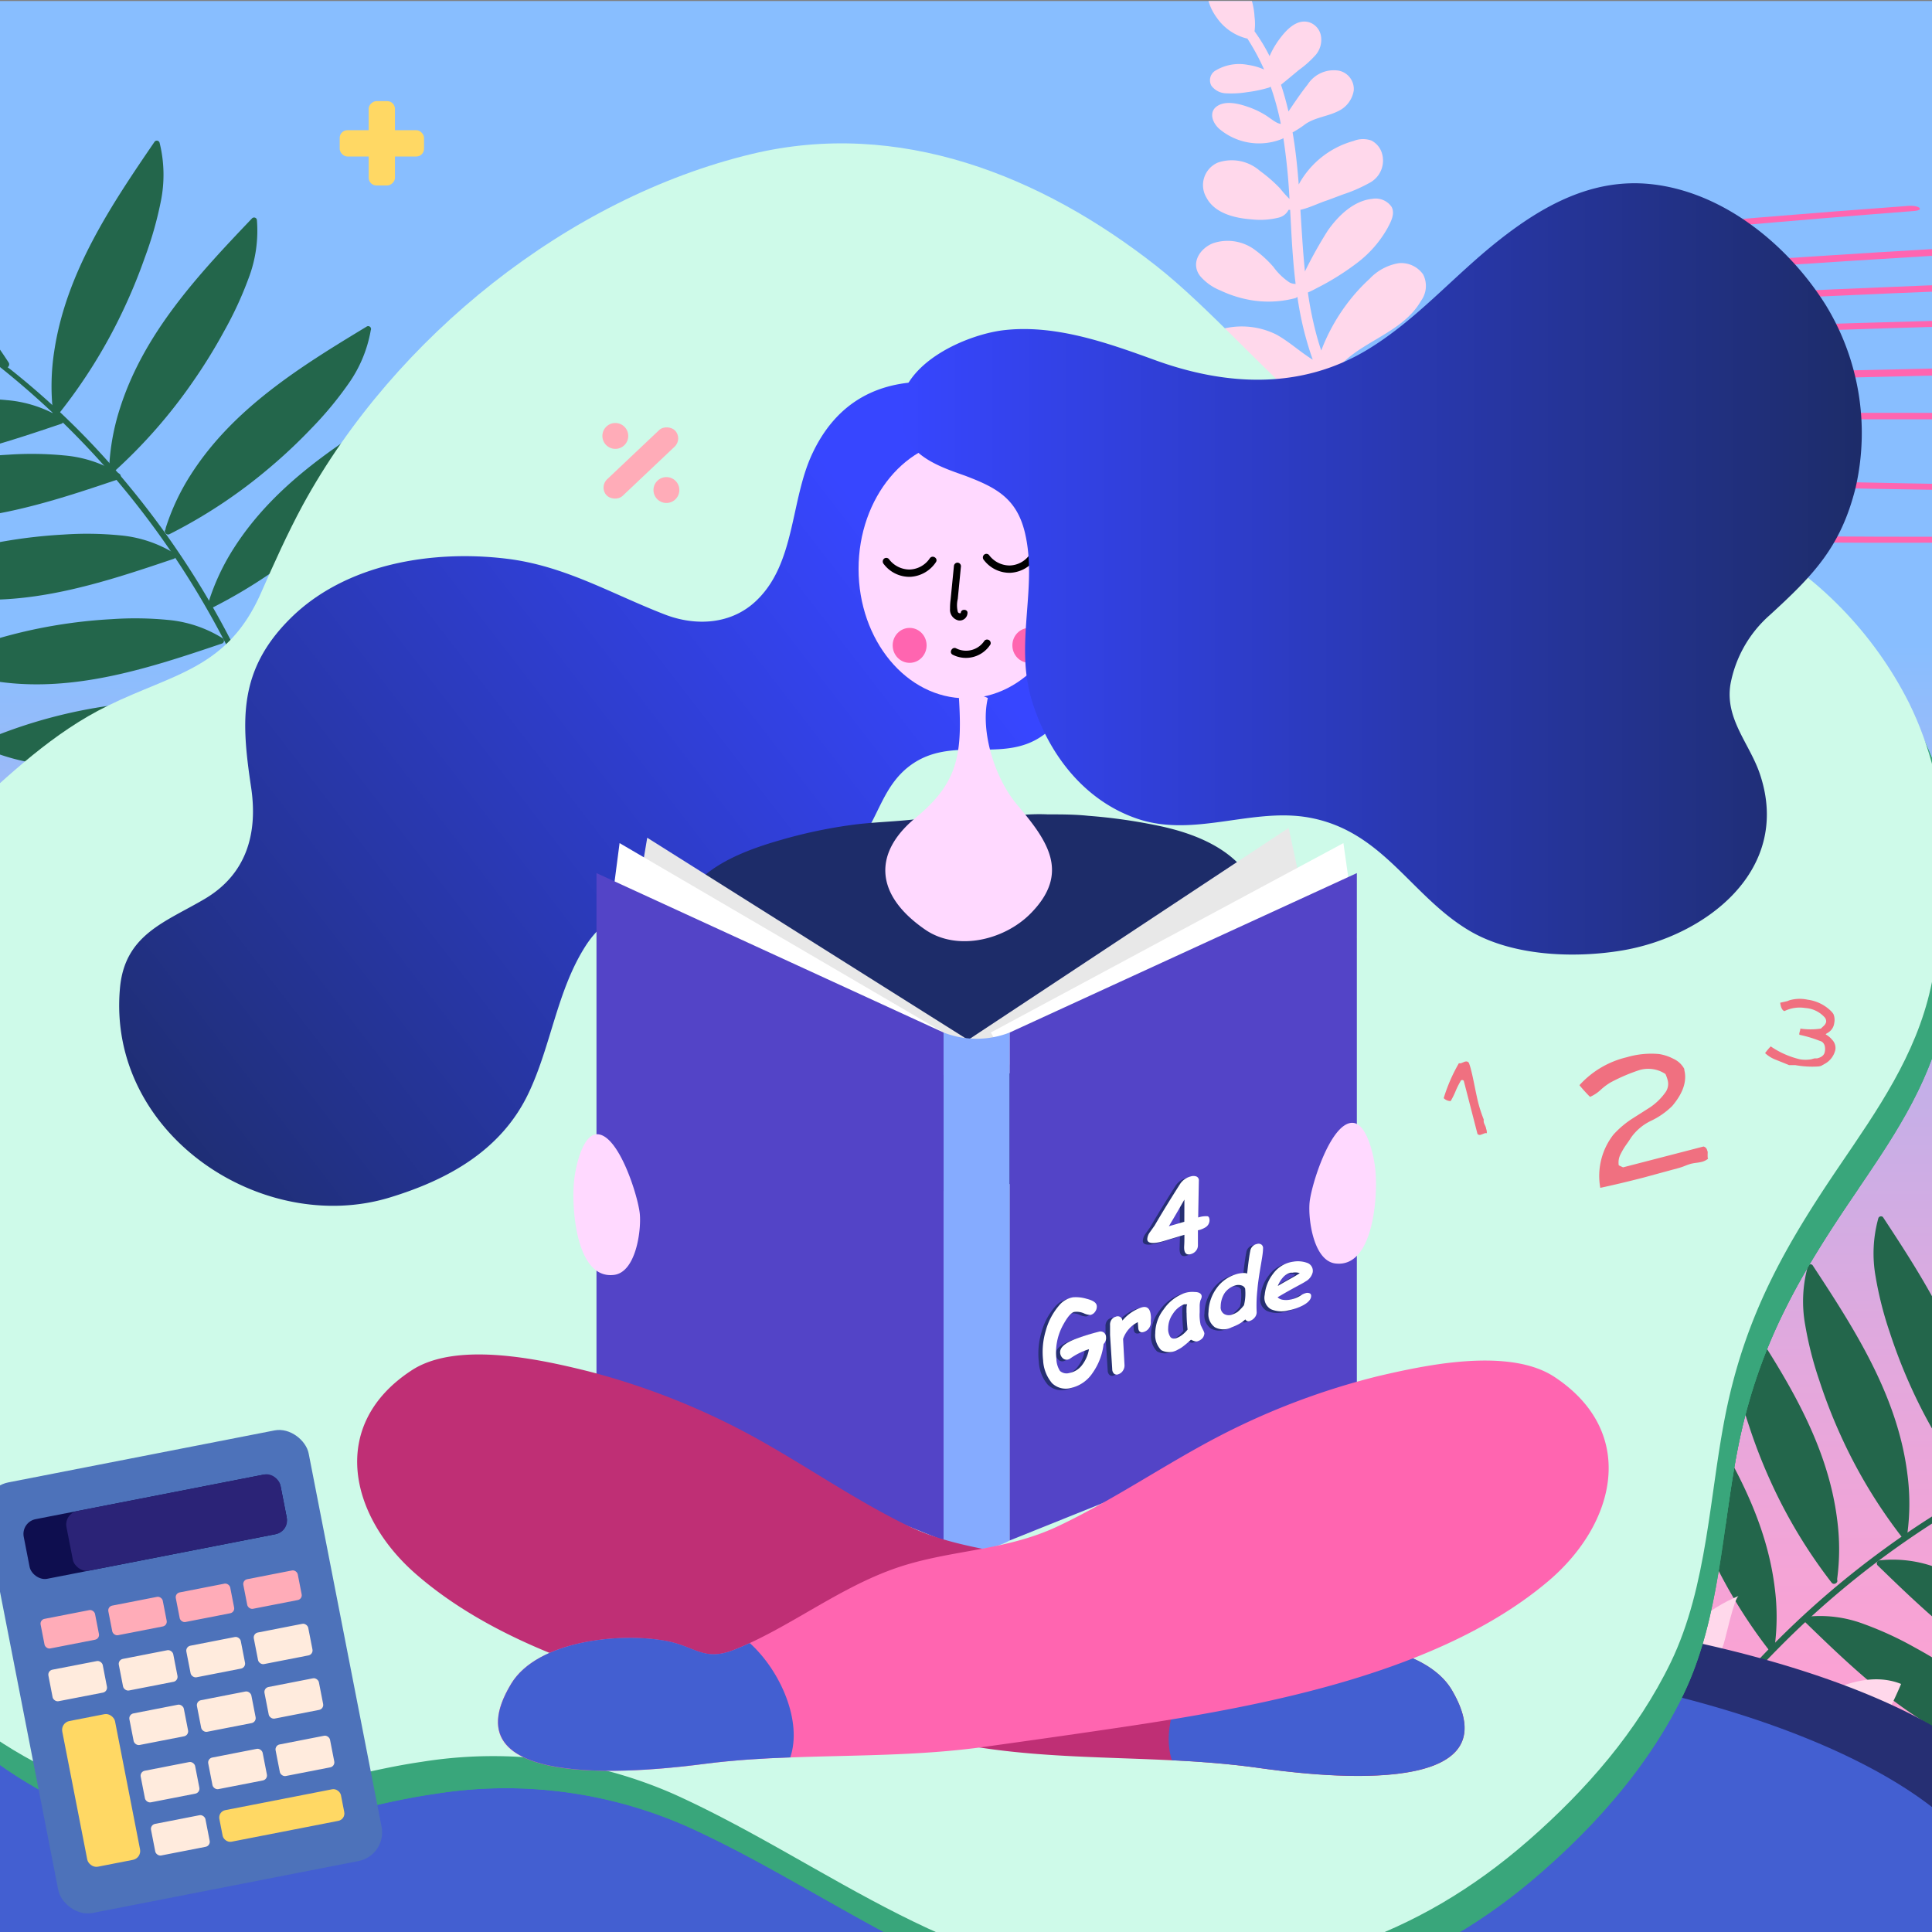 <svg id="Слой_1" data-name="Слой 1" xmlns="http://www.w3.org/2000/svg" xmlns:xlink="http://www.w3.org/1999/xlink" viewBox="0 0 230 230"><rect x="0" y="0" width="230" height="230" fill="#808080" stroke="none"/><defs><style>.cls-1{fill:none;}.cls-2{fill:#39a67b;}.cls-3{clip-path:url(#clip-path);}.cls-4{fill:url(#Безымянный_градиент_7);}.cls-5{fill:#ff65b0;}.cls-6{fill:#23664b;}.cls-7{fill:#ffd8eb;}.cls-8{fill:#262f73;}.cls-9{fill:#435fd1;}.cls-10{clip-path:url(#clip-path-2);}.cls-11{clip-path:url(#clip-path-3);}.cls-12{fill:#cefae9;}.cls-13{fill:url(#linear-gradient);}.cls-14{fill:#ffd9ff;}.cls-15{fill:#1d2c69;}.cls-16{fill:#e8e8e8;}.cls-17{fill:#fff;}.cls-18{fill:#85abff;}.cls-19{fill:#5344c7;}.cls-20{fill:url(#linear-gradient-2);}.cls-21{fill:#bf2f75;}.cls-22{fill:#ffacb8;}.cls-23{fill:#ffd864;}.cls-24{fill:#f07080;}.cls-25{clip-path:url(#clip-path-4);}.cls-26{fill:#4d72ba;}.cls-27{fill:#0e0e4f;}.cls-28{fill:#ffebdd;}.cls-29{fill:#2b2377;}</style><clipPath id="clip-path"><rect class="cls-1" y="0.12" width="230" height="230"/></clipPath><linearGradient id="Безымянный_градиент_7" x1="116.09" y1="212.22" x2="116.09" y2="6.96" gradientUnits="userSpaceOnUse"><stop offset="0" stop-color="#ffa1d2"/><stop offset="0.1" stop-color="#f7a3d5"/><stop offset="0.24" stop-color="#e3a8dd"/><stop offset="0.42" stop-color="#c1b0e9"/><stop offset="0.62" stop-color="#92bcfb"/><stop offset="0.66" stop-color="#88beff"/></linearGradient><clipPath id="clip-path-2"><path class="cls-2" d="M91,22.1c17.5-4.2,34.45,2.55,48.17,13.34C151.62,45.23,165.5,66.15,183.51,64c9.5-1.16,17.26-.91,26.11,3.87a45.54,45.54,0,0,1,19.15,19.62c5.21,10.58,5.16,22.31,2.59,33.92-1.78,8.05-6.34,14.54-10.88,21.22-6.49,9.57-11.11,17.68-13.49,29.26-2,9.83-2.17,20.67-6.57,29.81-4,8.26-10.11,15.24-16.93,21.2-13.53,11.83-28.09,16.12-46,16.53-21.32.49-37.32-13.69-55.7-22a53.46,53.46,0,0,0-30.06-3.87c-11.37,1.64-22.9,6.73-34.43,4.3-29-6.08-50.24-43.37-46.55-71.83,2.45-18.88,12.94-32.62,26.49-45.07C2.56,96,7.85,91,14.37,87.75c7.81-3.83,14.21-4.37,18.2-13.41,1.57-3.56,3.15-7.09,5-10.51C48.48,43.88,69.17,27.34,91,22.1Z"/></clipPath><clipPath id="clip-path-3"><path class="cls-1" d="M89.5,18.33c17.5-4.2,34.45,2.55,48.17,13.34C150.12,41.46,164,62.38,182,60.18c9.5-1.16,17.26-.91,26.11,3.87a45.54,45.54,0,0,1,19.15,19.62c5.21,10.58,5.16,22.31,2.59,33.92-1.78,8.05-6.34,14.54-10.88,21.22-6.49,9.57-11.11,17.68-13.49,29.26-2,9.83-2.17,20.67-6.57,29.81-4,8.26-10.11,15.24-16.93,21.2-13.53,11.83-28.09,16.12-46,16.53-21.32.49-37.32-13.69-55.7-22a53.46,53.46,0,0,0-30.06-3.87c-11.37,1.64-22.9,6.73-34.43,4.3-29-6.08-50.24-43.37-46.55-71.83,2.45-18.88,12.94-32.62,26.49-45.07C1.05,92.25,6.34,87.18,12.87,84c7.81-3.83,14.21-4.37,18.2-13.41,1.57-3.56,3.15-7.09,5-10.51C47,40.11,67.66,23.57,89.5,18.33Z"/></clipPath><linearGradient id="linear-gradient" x1="103.52" y1="61.79" x2="8.65" y2="135.11" gradientUnits="userSpaceOnUse"><stop offset="0" stop-color="#3746ff"/><stop offset="1" stop-color="#1d2c69"/><stop offset="1" stop-color="#3746ff"/></linearGradient><linearGradient id="linear-gradient-2" x1="107.12" y1="67.73" x2="221.76" y2="67.73" xlink:href="#linear-gradient"/><clipPath id="clip-path-4"><rect class="cls-1" x="2.21" y="172.9" width="39.22" height="52.23" rx="3.47" ry="3.47" transform="translate(-37.72 7.87) rotate(-11.05)"/></clipPath></defs><title>14. Go Math! Grade 4 vs. ArgoPrep Grade 4 Workbooks</title><g class="cls-3"><rect class="cls-4" x="-10.87" y="0.12" width="253.92" height="237.01"/><path class="cls-5" d="M262,63.48c-14.64.37-29.34.49-44,.38s-29.35-.51-43.81-1.22l-1,.76q4.84.24,9.71.43c26.2,1,52.74,1,79.16.27C263.39,64.06,263.28,63.44,262,63.48Z"/><path class="cls-5" d="M270.79,57.89q-21.9.08-43.73-.35-23.17-.43-46.15-1.41c-.21.25-.45.5-.68.75q6.8.29,13.63.53c25.54.89,51.27,1.24,77,1.09C272.21,58.5,272.08,57.88,270.79,57.89Z"/><path class="cls-5" d="M309.45,48.89q-27.31.19-54.62.25-34.7.07-69.37-.13c-.12.26-.22.52-.35.78q13.48.07,27,.11,48.73.12,97.49-.36C310.92,49.51,310.79,48.88,309.45,48.89Z"/><path class="cls-5" d="M324.05,41.46q-28.21.82-56.45,1.53-40.32,1-80.69,1.8c-.07.29-.12.57-.2.86q18.35-.36,36.7-.78,50.43-1.16,100.75-2.81C325.44,42,325.33,41.42,324.05,41.46Z"/><path class="cls-5" d="M304.59,36.67q-25.52.32-51,.91-33.09.79-66.08,2c0,.27,0,.54,0,.81q13.7-.53,27.42-1,44.8-1.47,89.79-2.17C306,37.26,305.87,36.65,304.59,36.67Z"/><path class="cls-5" d="M183.84,29q21.82-2.16,44-3.88c1.33-.1.65-.7-.65-.61q-18.18,1.33-36.12,3l-7.61.72Z"/><path class="cls-5" d="M286.4,26.84q-25.14,1-50.11,2.44-25.57,1.47-50.88,3.36l.35.81,12.47-.91q43.79-3.1,88.28-5C287.87,27.43,287.76,26.78,286.4,26.84Z"/><path class="cls-5" d="M272.35,32.6Q250.62,33.12,229,34q-21.12.84-42.11,2l.34.78,9-.48q37.93-2,76.22-3C273.76,33.17,273.64,32.56,272.35,32.6Z"/><path class="cls-5" d="M208,70.32c-8.45-.25-16.82-.71-25-1.34q-7.93-.61-15.62-1.46l-1.14.73c13.32,1.44,27.13,2.42,41.35,2.72C209,71,209.43,70.37,208,70.32Z"/><path class="cls-6" d="M26.51,74.4A103.08,103.08,0,0,0,15.34,57.84,92.91,92.91,0,0,0,1.28,44q-1-.75-1.94-1.48c-.26-.2-.61.18-.34.39a100.92,100.92,0,0,1,14.25,13.5A102.55,102.55,0,0,1,24.68,72.58,106.19,106.19,0,0,1,32.9,90.7a105,105,0,0,1,4.7,19.38A100.4,100.4,0,0,1,38.47,130q-.07,1.24-.17,2.47c0,.47.68.44.72,0a98.79,98.79,0,0,0-.39-20.06,105.61,105.61,0,0,0-4.29-19.6A107.08,107.08,0,0,0,26.51,74.4Z"/><path class="cls-6" d="M43.62,38.9c-7.77,4.7-15.84,9.68-20.9,17.6a26.82,26.82,0,0,0-3,6.38.3.3,0,0,0,0,.14c-.28.25.08.76.46.57A60.4,60.4,0,0,0,32,55.76,62.69,62.69,0,0,0,37.07,51a42.42,42.42,0,0,0,4.36-5.24,15.67,15.67,0,0,0,2.71-6.45A.34.34,0,0,0,43.62,38.9Z"/><path class="cls-6" d="M30,26c-6.31,6.62-12.84,13.58-15.71,22.58a27.14,27.14,0,0,0-1.29,7,.31.31,0,0,0,0,.14c-.21.31.27.71.59.42A61.64,61.64,0,0,0,23,45.39a64,64,0,0,0,3.7-6,43.22,43.22,0,0,0,2.88-6.23,15.83,15.83,0,0,0,1-7A.34.34,0,0,0,30,26Z"/><path class="cls-6" d="M18.39,16.89C13.21,24.47,7.87,32.43,6.46,41.79a27.22,27.22,0,0,0-.17,7.09.3.3,0,0,0,0,.13c-.16.34.38.65.65.32a62.4,62.4,0,0,0,7.6-12.14,64.65,64.65,0,0,0,2.7-6.53A43.57,43.57,0,0,0,19.14,24,15.85,15.85,0,0,0,19,17,.34.34,0,0,0,18.39,16.89Z"/><path class="cls-6" d="M-25.88,22.51c5.56,7.29,11.42,14.86,19.73,19A25.37,25.37,0,0,0,.4,43.71a.28.28,0,0,0,.14,0c.27.25.72-.18.49-.55a61.79,61.79,0,0,0-9.1-11,62.48,62.48,0,0,0-5.3-4.55A41.46,41.46,0,0,0-19,23.85a14.76,14.76,0,0,0-6.59-1.92A.35.35,0,0,0-25.88,22.51Z"/><path class="cls-6" d="M48.75,47.64c-7.77,4.7-15.84,9.68-20.9,17.6a26.82,26.82,0,0,0-3,6.38.31.31,0,0,0,0,.14c-.28.25.08.76.46.57A60.4,60.4,0,0,0,37.1,64.5a62.73,62.73,0,0,0,5.09-4.8,42.42,42.42,0,0,0,4.36-5.24A15.67,15.67,0,0,0,49.27,48,.34.34,0,0,0,48.75,47.64Z"/><path class="cls-6" d="M54,56.13c-7.77,4.7-15.84,9.68-20.9,17.6a26.82,26.82,0,0,0-3,6.38.3.3,0,0,0,0,.14c-.28.25.08.76.46.57A60.4,60.4,0,0,0,42.31,73a62.69,62.69,0,0,0,5.09-4.8A42.41,42.41,0,0,0,51.77,63a15.67,15.67,0,0,0,2.71-6.45A.34.34,0,0,0,54,56.13Z"/><path class="cls-6" d="M57.21,66.6c-7.77,4.7-15.84,9.68-20.9,17.6a26.82,26.82,0,0,0-3,6.38.3.3,0,0,0,0,.14c-.28.25.08.76.46.57a60.4,60.4,0,0,0,11.82-7.82,62.69,62.69,0,0,0,5.09-4.8A42.42,42.42,0,0,0,55,73.42,15.67,15.67,0,0,0,57.73,67,.34.34,0,0,0,57.21,66.6Z"/><path class="cls-6" d="M60.74,76c-7.77,4.7-15.84,9.68-20.9,17.6a26.82,26.82,0,0,0-3,6.38.3.3,0,0,0,0,.14c-.28.25.08.76.46.57a60.41,60.41,0,0,0,11.82-7.82A62.68,62.68,0,0,0,54.18,88a42.42,42.42,0,0,0,4.36-5.24,15.67,15.67,0,0,0,2.71-6.45A.34.34,0,0,0,60.74,76Z"/><path class="cls-6" d="M62.93,89.22c-7.77,4.7-15.84,9.68-20.9,17.6a26.81,26.81,0,0,0-3,6.38.31.31,0,0,0,0,.14c-.28.25.08.76.46.57a60.4,60.4,0,0,0,11.82-7.82,62.69,62.69,0,0,0,5.09-4.8A42.41,42.41,0,0,0,60.73,96a15.67,15.67,0,0,0,2.71-6.45A.34.34,0,0,0,62.93,89.22Z"/><path class="cls-6" d="M63.29,100.82c-7.77,4.7-15.84,9.68-20.9,17.6a26.82,26.82,0,0,0-3,6.38.31.31,0,0,0,0,.14c-.28.25.08.76.46.57a60.4,60.4,0,0,0,11.82-7.82,62.69,62.69,0,0,0,5.09-4.8,42.41,42.41,0,0,0,4.36-5.24,15.67,15.67,0,0,0,2.71-6.45A.34.34,0,0,0,63.29,100.82Z"/><path class="cls-6" d="M37.59,105.52a14.78,14.78,0,0,0-6.52-2.16,40.52,40.52,0,0,0-6.71-.09,60.54,60.54,0,0,0-6.87.77A59.37,59.37,0,0,0,4,108c-.39.17-.26.78.11.73a.29.29,0,0,0,.11.08,25.3,25.3,0,0,0,6.66,1.87C20,112,29,109.06,37.52,106.16A.36.36,0,0,0,37.59,105.52Z"/><path class="cls-6" d="M38.08,116.8a14.78,14.78,0,0,0-6.52-2.16,40.5,40.5,0,0,0-6.71-.09,60.5,60.5,0,0,0-6.87.77,59.36,59.36,0,0,0-13.52,4c-.39.17-.26.78.11.73a.29.29,0,0,0,.11.08A25.3,25.3,0,0,0,11.35,122c9.13,1.31,18.1-1.65,26.67-4.55A.36.36,0,0,0,38.08,116.8Z"/><path class="cls-6" d="M39.37,125.87a14.78,14.78,0,0,0-6.52-2.16,40.52,40.52,0,0,0-6.71-.09,60.52,60.52,0,0,0-6.87.77,59.36,59.36,0,0,0-13.52,4c-.39.17-.26.78.11.73a.29.29,0,0,0,.11.08,25.3,25.3,0,0,0,6.66,1.87c9.13,1.31,18.1-1.65,26.67-4.55A.36.36,0,0,0,39.37,125.87Z"/><path class="cls-6" d="M34.37,95.13A14.78,14.78,0,0,0,27.86,93a40.51,40.51,0,0,0-6.71-.09,60.5,60.5,0,0,0-6.87.77,59.36,59.36,0,0,0-13.52,4c-.39.17-.26.78.11.73a.29.29,0,0,0,.11.08,25.3,25.3,0,0,0,6.66,1.87c9.13,1.31,18.1-1.65,26.67-4.55A.36.36,0,0,0,34.37,95.13Z"/><path class="cls-6" d="M31.47,85.75a14.78,14.78,0,0,0-6.52-2.16,40.52,40.52,0,0,0-6.71-.09,60.5,60.5,0,0,0-6.87.77,59.36,59.36,0,0,0-13.52,4c-.39.17-.26.78.11.73a.29.29,0,0,0,.11.08,25.3,25.3,0,0,0,6.66,1.87c9.13,1.31,18.1-1.65,26.67-4.55A.36.36,0,0,0,31.47,85.75Z"/><path class="cls-6" d="M26.53,76A14.78,14.78,0,0,0,20,73.8a40.52,40.52,0,0,0-6.71-.09,60.5,60.5,0,0,0-6.87.77,59.36,59.36,0,0,0-13.52,4c-.39.17-.26.78.11.73a.29.29,0,0,0,.11.08A25.3,25.3,0,0,0-.21,81.15c9.13,1.31,18.1-1.65,26.67-4.55A.36.36,0,0,0,26.53,76Z"/><path class="cls-6" d="M20.78,65.89a14.78,14.78,0,0,0-6.52-2.16,40.52,40.52,0,0,0-6.71-.09,60.52,60.52,0,0,0-6.87.77,59.37,59.37,0,0,0-13.52,4c-.39.17-.26.78.11.73a.29.29,0,0,0,.11.08A25.3,25.3,0,0,0-6,71.08c9.13,1.31,18.1-1.65,26.67-4.55A.36.36,0,0,0,20.78,65.89Z"/><path class="cls-6" d="M14.18,56.38a14.78,14.78,0,0,0-6.52-2.16A40.52,40.52,0,0,0,1,54.13a60.52,60.52,0,0,0-6.87.77,59.36,59.36,0,0,0-13.52,4c-.39.17-.26.78.11.73a.29.29,0,0,0,.11.08,25.3,25.3,0,0,0,6.66,1.87c9.13,1.31,18.1-1.65,26.67-4.55A.36.36,0,0,0,14.18,56.38Z"/><path class="cls-6" d="M7.36,49.79A14.78,14.78,0,0,0,.85,47.64a40.52,40.52,0,0,0-6.71-.09,60.52,60.52,0,0,0-6.87.77,59.36,59.36,0,0,0-13.52,4c-.39.17-.26.78.11.73a.29.29,0,0,0,.11.08A25.31,25.31,0,0,0-19.37,55c9.13,1.31,18.1-1.65,26.67-4.55A.36.36,0,0,0,7.36,49.79Z"/><path class="cls-6" d="M224.42,184.33a103.08,103.08,0,0,1,17.21-10.15,92.91,92.91,0,0,1,18.64-6.44q1.19-.27,2.39-.5c.32-.06.47.43.14.5a100.92,100.92,0,0,0-18.67,6.06,102.55,102.55,0,0,0-17.27,9.68,106.19,106.19,0,0,0-15.22,12.82A105,105,0,0,0,199,211.77a100.4,100.4,0,0,0-9.34,17.57q-.47,1.15-.91,2.3c-.17.44-.8.1-.63-.33a98.79,98.79,0,0,1,9-17.94,105.61,105.61,0,0,1,12.3-15.85A107.08,107.08,0,0,1,224.42,184.33Z"/><path class="cls-6" d="M223.62,145a15.67,15.67,0,0,0-.33,7,42.42,42.42,0,0,0,1.68,6.61,62.69,62.69,0,0,0,2.53,6.52,60.4,60.4,0,0,0,7.3,12.14c.26.34.81,0,.66-.31a.3.3,0,0,0,0-.13,26.82,26.82,0,0,0,0-7.06c-1.16-9.32-6.31-17.29-11.3-24.88A.34.34,0,0,0,223.62,145Z"/><path class="cls-6" d="M215.23,150.71a15.67,15.67,0,0,0-.33,7,42.42,42.42,0,0,0,1.68,6.61,62.73,62.73,0,0,0,2.53,6.52,60.4,60.4,0,0,0,7.3,12.14c.26.34.81,0,.66-.31a.31.31,0,0,0,0-.13,26.82,26.82,0,0,0,0-7.06c-1.16-9.32-6.31-17.29-11.3-24.88A.34.34,0,0,0,215.23,150.71Z"/><path class="cls-6" d="M206.87,156.14a15.67,15.67,0,0,0-.33,7,42.41,42.41,0,0,0,1.68,6.61,62.69,62.69,0,0,0,2.53,6.52,60.4,60.4,0,0,0,7.3,12.14c.26.34.81,0,.66-.31a.3.3,0,0,0,0-.13,26.82,26.82,0,0,0,0-7.06c-1.16-9.32-6.31-17.29-11.3-24.88A.34.34,0,0,0,206.87,156.14Z"/><path class="cls-6" d="M199.43,164.19a15.67,15.67,0,0,0-.33,7,42.42,42.42,0,0,0,1.68,6.61,62.69,62.69,0,0,0,2.53,6.52,60.4,60.4,0,0,0,7.3,12.14c.26.34.81,0,.66-.31a.3.3,0,0,0,0-.13,26.82,26.82,0,0,0,0-7.06c-1.16-9.32-6.31-17.29-11.3-24.88A.34.34,0,0,0,199.43,164.19Z"/><path class="cls-6" d="M192.21,171.14a15.67,15.67,0,0,0-.33,7,42.42,42.42,0,0,0,1.68,6.61,62.68,62.68,0,0,0,2.53,6.52,60.41,60.41,0,0,0,7.3,12.14c.26.34.81,0,.66-.31a.3.3,0,0,0,0-.13,26.82,26.82,0,0,0,0-7.06c-1.16-9.32-6.31-17.29-11.3-24.88A.34.34,0,0,0,192.21,171.14Z"/><path class="cls-6" d="M184.54,182.15a15.67,15.67,0,0,0-.33,7,42.41,42.41,0,0,0,1.68,6.61,62.69,62.69,0,0,0,2.53,6.52,60.4,60.4,0,0,0,7.3,12.14c.26.34.81,0,.66-.31a.31.31,0,0,0,0-.13,26.81,26.81,0,0,0,0-7.06c-1.16-9.32-6.31-17.29-11.3-24.88A.34.34,0,0,0,184.54,182.15Z"/><path class="cls-6" d="M179.22,192.47a15.67,15.67,0,0,0-.33,7,42.41,42.41,0,0,0,1.68,6.61,62.69,62.69,0,0,0,2.53,6.52,60.4,60.4,0,0,0,7.3,12.14c.26.34.81,0,.66-.31a.31.31,0,0,0,0-.13,26.82,26.82,0,0,0,0-7.06c-1.16-9.32-6.31-17.29-11.3-24.88A.34.34,0,0,0,179.22,192.47Z"/><path class="cls-6" d="M200.81,208.26c6.49,6.3,13.31,12.83,22.12,15.58a25.3,25.3,0,0,0,6.82,1.17.29.29,0,0,0,.14,0c.31.21.69-.29.41-.61A59.37,59.37,0,0,0,219.8,215a60.54,60.54,0,0,0-5.87-3.65,40.52,40.52,0,0,0-6.1-2.81,14.78,14.78,0,0,0-6.81-.86A.36.36,0,0,0,200.81,208.26Z"/><path class="cls-6" d="M195.51,218.23c6.49,6.3,13.31,12.83,22.12,15.58a25.3,25.3,0,0,0,6.82,1.17.29.29,0,0,0,.14,0c.31.21.69-.29.41-.61a59.36,59.36,0,0,0-10.49-9.4,60.5,60.5,0,0,0-5.87-3.65,40.5,40.5,0,0,0-6.1-2.81,14.78,14.78,0,0,0-6.81-.86A.36.36,0,0,0,195.51,218.23Z"/><path class="cls-6" d="M190.45,225.87c6.49,6.3,13.31,12.83,22.12,15.58a25.3,25.3,0,0,0,6.82,1.17.29.29,0,0,0,.14,0c.31.21.69-.29.41-.61a59.36,59.36,0,0,0-10.49-9.4,60.52,60.52,0,0,0-5.87-3.65,40.52,40.52,0,0,0-6.1-2.81,14.78,14.78,0,0,0-6.81-.86A.36.36,0,0,0,190.45,225.87Z"/><path class="cls-6" d="M208.19,200.27c6.49,6.3,13.31,12.83,22.12,15.58a25.3,25.3,0,0,0,6.82,1.17.29.29,0,0,0,.14,0c.31.21.69-.29.41-.61a59.36,59.36,0,0,0-10.49-9.4,60.5,60.5,0,0,0-5.87-3.65,40.51,40.51,0,0,0-6.1-2.81,14.78,14.78,0,0,0-6.81-.86A.36.36,0,0,0,208.19,200.27Z"/><path class="cls-6" d="M214.84,193.05c6.49,6.3,13.31,12.83,22.12,15.58a25.3,25.3,0,0,0,6.82,1.17.29.29,0,0,0,.14,0c.31.21.69-.29.41-.61a59.36,59.36,0,0,0-10.49-9.4,60.5,60.5,0,0,0-5.87-3.65,40.52,40.52,0,0,0-6.1-2.81,14.78,14.78,0,0,0-6.81-.86A.36.36,0,0,0,214.84,193.05Z"/><path class="cls-6" d="M223.51,186.34c6.49,6.3,13.31,12.83,22.12,15.58a25.3,25.3,0,0,0,6.82,1.17.29.29,0,0,0,.14,0c.31.21.69-.29.41-.61a59.36,59.36,0,0,0-10.49-9.4,60.5,60.5,0,0,0-5.87-3.65,40.52,40.52,0,0,0-6.1-2.81,14.78,14.78,0,0,0-6.81-.86A.36.36,0,0,0,223.51,186.34Z"/><path class="cls-7" d="M184.69,234.35c-2.33-8.76,2.17-18.54,6.2-26.18,3.59-6.82,8.74-15.17,16.1-18.18-.54.22-1.54,5-1.81,5.78-.74,2-1.58,4-2.49,6-1.74,3.81-3.75,7.48-5.83,11.1C192.7,220.11,188.13,226.74,184.69,234.35Z"/><path class="cls-7" d="M187.66,233.27l-.21,0c3.41-8.79,11.46-17,18.39-23.19,4.62-4.14,13.61-12.36,20.48-9.61-4.55,10.87-12.68,17.81-22.45,23.94a99.52,99.52,0,0,1-9.76,5.16C192.4,230.37,189.58,233.41,187.66,233.27Z"/><path class="cls-7" d="M193.27,233c6.62-5.79,21.46-15.73,31.12-14.95-3,7.49-23.8,15.45-32.76,16A8.32,8.32,0,0,1,193.27,233Z"/><path class="cls-7" d="M181.85,42.58c-1-1-2.5-.42-3.61,0-6,2.5-10.1,8.13-12.88,13.79h0q-1.53-2-2.9-4.09c.37-.29.68-.66,1-1a9.41,9.41,0,0,1,1.76-1.23,29.12,29.12,0,0,0,3.22-2,15.73,15.73,0,0,0,4.65-5.68,2.43,2.43,0,0,0-.28-3,3,3,0,0,0-2.95-.54,10.66,10.66,0,0,0-3.39,2.2c-.41.35-.81.7-1.18,1.08a20.5,20.5,0,0,0-4.6,7.32,46.12,46.12,0,0,1-2.24-4.53.72.72,0,0,0,.15-.17c2.51-4,8.18-4.74,10.57-8.92a3,3,0,0,0,.25-3.14,3.19,3.19,0,0,0-2.89-1.34,6.15,6.15,0,0,0-3.49,1.87A21.37,21.37,0,0,0,160.48,36a22.62,22.62,0,0,0-3.19,5.73c-.26-.77-.49-1.55-.69-2.34a42.49,42.49,0,0,1-.9-4.57,10.46,10.46,0,0,0,1-.49,31,31,0,0,0,4.82-3,13.46,13.46,0,0,0,3.68-4.21c.38-.72.91-1.68.46-2.5a2.3,2.3,0,0,0-2.28-.95c-2.26.22-4.1,2.06-5.31,3.78a51.63,51.63,0,0,0-2.72,4.86c-.25-2.44-.38-4.89-.54-7.34h.05c1.1-.26,2.14-.8,3.2-1.14l1.84-.69a17.74,17.74,0,0,0,3.1-1.35,3,3,0,0,0,1.48-3.66,2.51,2.51,0,0,0-1.22-1.4,3,3,0,0,0-2.12.05,10.67,10.67,0,0,0-6.35,4.86l-.18.32c-.16-2.08-.37-4.15-.73-6.2h0a11.74,11.74,0,0,0,1.54-1c1.19-.8,2.65-.9,3.91-1.54a3.28,3.28,0,0,0,1.83-2.44,2.23,2.23,0,0,0-1.79-2.37,3.7,3.7,0,0,0-3.71,1.67c-.8,1-1.54,2.11-2.27,3.19-.25-1.07-.54-2.14-.89-3.18.72-.58,1.42-1.17,2.13-1.76a12.17,12.17,0,0,0,2-1.79,2.78,2.78,0,0,0,.64-2.17,2.08,2.08,0,0,0-1.39-1.71c-1.58-.49-2.88,1.05-3.67,2.14a10.21,10.21,0,0,0-1.07,1.88,20.8,20.8,0,0,0-1.79-2.95,6.76,6.76,0,0,0,0-1.73A8.45,8.45,0,0,0,149,0a5.19,5.19,0,0,0-2.47-3.13,2.44,2.44,0,0,0-2-.16,1.75,1.75,0,0,0-.92,1.73,6.33,6.33,0,0,0,1.24,3.66,6.17,6.17,0,0,0,3.57,2.48h.07a26.87,26.87,0,0,1,2,3.7,6.92,6.92,0,0,0-1.9-.55,5.46,5.46,0,0,0-4,.74,1.35,1.35,0,0,0-.38,1.73,2.25,2.25,0,0,0,1.78.91,11.52,11.52,0,0,0,2.49-.14,15.35,15.35,0,0,0,2.57-.54.55.55,0,0,0,.22-.12,33.59,33.59,0,0,1,1.21,4.44,1.51,1.51,0,0,1-.51-.17c-.54-.29-1-.71-1.53-1a10,10,0,0,0-1.91-.87c-1-.35-2.45-.72-3.46-.18-1.22.65-.82,2,.08,2.81a7.33,7.33,0,0,0,7.47,1.2.45.45,0,0,0,.16-.11,72.66,72.66,0,0,1,.73,7.25h0a12.19,12.19,0,0,1-1.11-1.24A17.62,17.62,0,0,0,150,20.35a5.09,5.09,0,0,0-5-1,2.91,2.91,0,0,0-1.36,4.2c1,1.88,3.43,2.43,5.4,2.57a9.16,9.16,0,0,0,3.25-.23,1.78,1.78,0,0,0,1.11-.91l.19,0,.1,1.89c.12,2.31.27,4.63.55,6.93a1.64,1.64,0,0,1-.7-.16,7.35,7.35,0,0,1-1.93-1.85,13.19,13.19,0,0,0-2.16-2,5.44,5.44,0,0,0-5.05-.83c-1.56.62-2.7,2.36-1.53,3.9a6.22,6.22,0,0,0,2.42,1.72,13.91,13.91,0,0,0,2.88,1,12.54,12.54,0,0,0,6-.08.57.57,0,0,0,.28-.17c.16,1.1.36,2.2.61,3.3a38.06,38.06,0,0,0,1.22,4.19c-1.49-.91-2.8-2.15-4.35-3a9.26,9.26,0,0,0-7-.49,13.18,13.18,0,0,0-3.26,1.5,1.82,1.82,0,0,0-1,1.32,1.77,1.77,0,0,0,.72,1.48,9.57,9.57,0,0,0,3.44,1.48,22.49,22.49,0,0,0,3.72.75A19.36,19.36,0,0,0,157,45.2l.09,0a47.39,47.39,0,0,0,2.4,4.91q.43.77.9,1.53a4.93,4.93,0,0,1-1.13-.28c-1-.36-2-.82-3-1.11a16.73,16.73,0,0,0-7.09-.33,12.22,12.22,0,0,0-2.2.61c-1.08.4-2.58.94-2.87,2.28a2.58,2.58,0,0,0,1.2,2.58,6.49,6.49,0,0,0,3.67.74,28.76,28.76,0,0,0,4.2-.29,23.47,23.47,0,0,0,8-2.55.42.42,0,0,0,.16-.15q.9,1.38,1.87,2.71c.26.36.54.72.81,1.07-.31,0-.62-.1-.93-.13a13,13,0,0,0-2.19,0,21.79,21.79,0,0,0-4.18.77,28.15,28.15,0,0,0-8.45,3.81,4.9,4.9,0,0,0-2.3,3,3,3,0,0,0,1.07,2.9c1.32,1,3.1.14,4.45-.31A50.51,50.51,0,0,0,156.38,65a44.77,44.77,0,0,0,9.11-5.5.47.47,0,0,0,.14-.58,21.3,21.3,0,0,0,2.08,2.34c.49.46,1.37-.15,1-.74-.56-.77-1.17-1.51-1.79-2.25a8.76,8.76,0,0,0,1.73-.66,34.26,34.26,0,0,0,10.69-8.22A20.87,20.87,0,0,0,181.86,46C182.41,45,182.81,43.5,181.85,42.58Z"/><path class="cls-8" d="M175.74,191.77c-17.62-1.36-36.19.31-54.09.6a296,296,0,0,1-46.24-2.55c-27.51-4-50.58-10.22-83.79-10.72-2.63,0-5.21-.06-7.76-.07-.17.79-.36,1.58-.54,2.36a49,49,0,0,1,1.85,11.27,49.43,49.43,0,0,1,.89,16.58,80.53,80.53,0,0,1,4.82,24.49,46.4,46.4,0,0,1-.1,5.37c13.93,1.07,27.89,1.79,41.85,2.5,22.36,1.13,44.7,2.66,67.07,3.71,17,.79,33.82.73,50.73.22,4-.38,8.41-.68,13.18-1.17a278.57,278.57,0,0,0,28.31-4.74c22.68-4.58,40.74-9.78,47-17.32C248.3,210.93,220,195.18,175.74,191.77Z"/><path class="cls-9" d="M172.57,197.5c-17.62-1.53-36.19.35-54.09.67a263.22,263.22,0,0,1-46.24-2.88c-27.51-4.47-50.58-11.51-83.79-12.09l-4.63-.06a49.29,49.29,0,0,1,1.36,9.51,49.43,49.43,0,0,1,.89,16.58,80.53,80.53,0,0,1,4.82,24.49,46.4,46.4,0,0,1-.1,5.37c13.93,1.07,27.89,1.8,41.85,2.5,22.36,1.13,44.7,2.66,67.07,3.71,22,1,43.75.63,65.72-.33,17.3-.76,34.63-1.13,52-1.67,8.64-3.27,15.11-7,18.35-11.39C245.13,219.1,216.81,201.35,172.57,197.5Z"/><path class="cls-2" d="M91,22.1c17.5-4.2,34.45,2.55,48.17,13.34C151.62,45.23,165.5,66.15,183.51,64c9.5-1.16,17.26-.91,26.11,3.87a45.54,45.54,0,0,1,19.15,19.62c5.21,10.58,5.16,22.31,2.59,33.92-1.78,8.05-6.34,14.54-10.88,21.22-6.49,9.57-11.11,17.68-13.49,29.26-2,9.83-2.17,20.67-6.57,29.81-4,8.26-10.11,15.24-16.93,21.2-13.53,11.83-28.09,16.12-46,16.53-21.32.49-37.32-13.69-55.7-22a53.46,53.46,0,0,0-30.06-3.87c-11.37,1.64-22.9,6.73-34.43,4.3-29-6.08-50.24-43.37-46.55-71.83,2.45-18.88,12.94-32.62,26.49-45.07C2.56,96,7.85,91,14.37,87.75c7.81-3.83,14.21-4.37,18.2-13.41,1.57-3.56,3.15-7.09,5-10.51C48.48,43.88,69.17,27.34,91,22.1Z"/><g class="cls-10"><path class="cls-2" d="M91,22.1c17.5-4.2,34.45,2.55,48.17,13.34C151.62,45.23,165.5,66.15,183.51,64c9.5-1.16,17.26-.91,26.11,3.87a45.54,45.54,0,0,1,19.15,19.62c5.21,10.58,5.16,22.31,2.59,33.92-1.78,8.05-6.34,14.54-10.88,21.22-6.49,9.57-11.11,17.68-13.49,29.26-2,9.83-2.17,20.67-6.57,29.81-4,8.26-10.11,15.24-16.93,21.2-13.53,11.83-28.09,16.12-46,16.53-21.32.49-37.32-13.69-55.7-22a53.46,53.46,0,0,0-30.06-3.87c-11.37,1.64-22.9,6.73-34.43,4.3-29-6.08-50.24-43.37-46.55-71.83,2.45-18.88,12.94-32.62,26.49-45.07C2.56,96,7.85,91,14.37,87.75c7.81-3.83,14.21-4.37,18.2-13.41,1.57-3.56,3.15-7.09,5-10.51C48.48,43.88,69.17,27.34,91,22.1Z"/><path class="cls-2" d="M223.73,107.27c3.15,26.11-6.64,52.06-18.86,75.26C198.29,195,190.75,207.38,180,216.47c-12.13,10.27-27.46,15.68-41,24Z"/><path class="cls-2" d="M103.54,28.1c-25.38,5.17-49.8,19-64,40.92-7.08,11-11.52,23.73-20,33.62-4.38,5.1-9.71,9.27-14.5,14a89.71,89.71,0,0,0-15.92,21.12,63.86,63.86,0,0,0-6.93,18.59C-21.28,174.9-13,195.19,2.44,205.8Z"/></g><g class="cls-11"><path class="cls-12" d="M89.5,18.33c17.5-4.2,34.45,2.55,48.17,13.34C150.12,41.46,164,62.38,182,60.18c9.5-1.16,17.26-.91,26.11,3.87a45.54,45.54,0,0,1,19.15,19.62c5.21,10.58,5.16,22.31,2.59,33.92-1.78,8.05-6.34,14.54-10.88,21.22-6.49,9.57-11.11,17.68-13.49,29.26-2,9.83-2.17,20.67-6.57,29.81-4,8.26-10.11,15.24-16.93,21.2-13.53,11.83-28.09,16.12-46,16.53-21.32.49-37.32-13.69-55.7-22a53.46,53.46,0,0,0-30.06-3.87c-11.37,1.64-22.9,6.73-34.43,4.3-29-6.08-50.24-43.37-46.55-71.83,2.45-18.88,12.94-32.62,26.49-45.07C1.05,92.25,6.34,87.18,12.87,84c7.81-3.83,14.21-4.37,18.2-13.41,1.57-3.56,3.15-7.09,5-10.51C47,40.11,67.66,23.57,89.5,18.33Z"/></g><path class="cls-13" d="M112.5,45.6a12.71,12.71,0,0,0-1.32-.13c-6.33-.27-11.48,2.18-14.46,8.5-2.63,5.56-2,13-6.61,17.47-3,2.94-7.31,3.14-11,1.7-6.36-2.46-11.89-5.8-18.83-6.63-8.78-1.06-19.1.56-25.7,7.1-6.24,6.19-5.87,12.21-4.69,20.09.84,5.56-.57,10.37-5.48,13.29-4.69,2.78-9.57,4.23-10.13,10.67C12.73,135,31.18,147.19,46.4,142.56c6.89-2.1,13.3-5.6,16.54-12.46,2.68-5.66,3.38-12.2,6.78-17.5,4.75-7.41,14.3-5.17,21.53-7.16,3.39-.93,8.45-2.14,10.87-5s2.88-6.79,6.2-9.28c5-3.74,11-.18,15.8-3.59,8.82-6.27,5.6-22.65,1.54-30.53C122.72,51.34,118.36,46.46,112.5,45.6Z"/><ellipse class="cls-14" cx="114.98" cy="67.73" rx="12.77" ry="15.4"/><path class="cls-15" d="M92.77,100.05a58.42,58.42,0,0,1,9.06-1.9c2.88-.35,5.85-.35,8.7-.84-.83.14-1.8,2-2.11,2.47a4.18,4.18,0,0,0-.73,3.15,5.29,5.29,0,0,0,3.12,4c3.64,1.65,9.73.69,11.31-2.15,1.09-2,.94-6.14-1.73-7.61a22.86,22.86,0,0,1,4.35-.22c1.61,0,3.22,0,4.82.17a64.66,64.66,0,0,1,8.75,1.27c15.58,3.44,13.08,14.71,9,23.09-4.47,9.11-13.59,17.87-28.3,19.64s-27.87,1.78-34.57-8.56a30.64,30.64,0,0,1-4.69-19.76C80.44,106.17,83.68,102.65,92.77,100.05Z"/><path class="cls-14" d="M114.21,84c.32,6.25-.47,9.46-5.2,13.35-5,4.1-5,9.11,1.16,13.34,3.8,2.59,9.4,1.21,12.5-1.92,4.83-4.87,2-8.73-1.57-12.95-2.62-3.07-4.44-8.69-3.5-12.72a3.91,3.91,0,0,0-3.44,0Q114.19,83.55,114.21,84Z"/><polygon class="cls-16" points="112.33 125.73 153.41 98.56 155.92 110.23 115.33 130.17 112.33 125.73"/><polygon class="cls-16" points="115.21 123.77 77.05 99.73 75.17 110.94 112.64 128.12 115.21 123.77"/><polygon class="cls-17" points="112.33 122.92 73.76 100.37 72.29 111.64 109.94 127.36 112.33 122.92"/><polygon class="cls-17" points="117.95 122.92 159.93 100.37 161.53 111.64 120.56 127.36 117.95 122.92"/><path class="cls-18" d="M112.33,122.92v60.47a8.12,8.12,0,0,0,7.87,0V122.92A10.82,10.82,0,0,1,112.33,122.92Z"/><polygon id="_Обтравочный_контур_" data-name="&lt;Обтравочный контур&gt;" class="cls-19" points="120.2 122.92 161.53 103.94 161.53 166.79 120.2 183.39 120.2 122.92"/><polygon id="_Обтравочный_контур_2" data-name="&lt;Обтравочный контур&gt;" class="cls-19" points="112.33 122.92 71.01 103.94 71.01 166.79 112.33 183.39 112.33 122.92"/><path class="cls-14" d="M161.67,133.89a1.22,1.22,0,0,0-.77-.22c-2.56.18-4.82,7.48-5,9.51s.49,7,3.14,7.24c4.57.48,5-8.38,4.69-11.14C163.63,138.06,163,134.77,161.67,133.89Z"/><path class="cls-14" d="M70.4,135.25a1.22,1.22,0,0,1,.77-.22c2.56.18,4.82,7.48,5,9.51s-.49,7-3.14,7.24c-4.57.48-5-8.38-4.69-11.14C68.44,139.42,69.07,136.13,70.4,135.25Z"/><path d="M110.68,66.48a3,3,0,0,1-2.41,1.32,3.07,3.07,0,0,1-2.46-1.26.42.42,0,0,0-.6,0,.45.45,0,0,0,0,.61,3.84,3.84,0,0,0,3.15,1.52,3.91,3.91,0,0,0,3.06-1.75C111.72,66.46,111,66,110.68,66.48Z"/><path d="M122.6,66a3,3,0,0,1-2.41,1.32,3.07,3.07,0,0,1-2.46-1.26.42.42,0,0,0-.6,0,.45.45,0,0,0,0,.61,3.84,3.84,0,0,0,3.15,1.52,3.91,3.91,0,0,0,3.06-1.75C123.64,66,122.91,65.57,122.6,66Z"/><path d="M114.38,73v0h0l-.11,0a.25.25,0,0,1-.25-.18,3.23,3.23,0,0,1,0-1.52l.38-3.89a.43.43,0,0,0-.42-.43.44.44,0,0,0-.42.43l-.26,2.63-.13,1.32a7.6,7.6,0,0,0-.07,1.12,1.3,1.3,0,0,0,1,1.38.93.93,0,0,0,1.08-.91C115.19,72.48,114.35,72.47,114.38,73Z"/><path d="M117.2,76.27a2.61,2.61,0,0,1-3.36.92c-.48-.26-.91.49-.43.75a3.46,3.46,0,0,0,4.51-1.24A.43.43,0,0,0,117.2,76.27Z"/><ellipse class="cls-5" cx="108.29" cy="76.83" rx="2.02" ry="2.08"/><ellipse class="cls-5" cx="122.54" cy="76.83" rx="2.02" ry="2.08"/><path class="cls-20" d="M107.15,48.48a6.65,6.65,0,0,0,.14,2.06c.84,3.75,4.49,5,7.57,6.08C118.5,58,121,59.26,122,63.36c1.57,6.48-1.21,13.1.79,19.86,1.91,6.44,6.24,12.09,12.61,14.25,6.8,2.31,13.8-1.44,20.65-.1,8.71,1.69,12,9.42,19,13.5,5.09,2.95,12.31,3.22,17.94,2.3,9.85-1.6,20.4-9.45,16.53-21-1.22-3.64-4.17-6.55-3.52-10.67a14.47,14.47,0,0,1,4.66-8.25c5.19-4.75,8.48-8.11,10.24-15.17a29.17,29.17,0,0,0-3.57-21.8c-4.52-7.19-12.23-13.45-20.79-14.36-7-.74-12.94,2.58-18.27,6.82s-9.64,9.33-15.42,12.85c-8,4.87-17,4.34-25.46,1.24-5.72-2.08-12-4.29-18.15-3.49C114.93,39.94,107.64,43.11,107.15,48.48Z"/><path class="cls-21" d="M49.55,187.42c12.64,11,33.34,15.21,49.43,17.85,6,1,11.92,1.9,17.95,2.81,7.52,1.13,15.07,1.1,22.59,1.48,3.37.16,6.75.42,10.1.88,5.74.81,31.13,4.22,23.23-9.23-3.06-5.2-13-6.3-18.43-5.34-3.43.61-4.48,2.41-8,1-.64-.26-1.27-.55-1.9-.85-5.58-2.66-10.76-6.66-16.77-9-6.61-2.52-13.28-2.25-19.79-5.44s-12.4-7.37-18.73-10.8A85.77,85.77,0,0,0,70,163.24c-2.09-.52-4.73-1.14-7.5-1.55-4.83-.71-10.06-.79-13.47,1.43C39.09,169.59,41.56,180.48,49.55,187.42Z"/><path class="cls-9" d="M139.51,209.55c3.37.16,6.75.42,10.1.88,5.74.81,31.13,4.22,23.23-9.23-3.06-5.2-13-6.3-18.43-5.34-3.43.61-4.48,2.41-8,1-.64-.26-1.27-.55-1.9-.85C140.74,199.37,138.12,205.36,139.51,209.55Z"/><path class="cls-5" d="M184.32,188.23c-12.78,10.83-33.53,14.79-49.65,17.22-6,.9-11.94,1.74-18,2.58-7.53,1-15.08.91-22.61,1.19-3.38.12-6.75.33-10.11.76-5.75.74-31.18,3.83-23.11-9.52,3.12-5.16,13-6.14,18.49-5.1,3.42.65,4.45,2.46,8,1.07.64-.25,1.28-.53,1.91-.82,5.61-2.59,10.85-6.53,16.88-8.74,6.64-2.44,13.3-2.08,19.86-5.19s12.49-7.21,18.87-10.56a85.77,85.77,0,0,1,19.28-7.31c2.1-.49,4.75-1.08,7.52-1.46,4.83-.65,10.07-.66,13.45,1.6C195,170.53,192.39,181.39,184.32,188.23Z"/><path class="cls-9" d="M94.08,209.21c-3.38.12-6.75.33-10.11.76-5.75.74-31.18,3.83-23.11-9.52,3.12-5.16,13-6.14,18.49-5.1,3.42.65,4.45,2.46,8,1.07.64-.25,1.28-.53,1.91-.82C93,199,95.52,205,94.08,209.21Z"/><path class="cls-8" d="M140.47,147.2l-2.42.73c-1.3.39-2,.31-2-.21a1.53,1.53,0,0,1,.32-.84l.56-.79c.64-1.1,1.63-2.75,3-4.9a2.16,2.16,0,0,1,1.3-.94,1.05,1.05,0,0,1,.65,0,.49.49,0,0,1,.31.51l-.08,4.38a2.88,2.88,0,0,1,1.07-.15c.2,0,.29.23.28.53a1,1,0,0,1-.48.79,3,3,0,0,1-.9.36c0,.56,0,1.16,0,1.82a1,1,0,0,1-.22.6,1.14,1.14,0,0,1-.57.39q-.9.29-.86-.9Zm0-4.19c-.41.71-1,1.76-1.85,3.18l1.83-.53Z"/><path class="cls-8" d="M130.88,160.18a7.39,7.39,0,0,1-1.3,3.43,4.21,4.21,0,0,1-2.57,1.8,2.35,2.35,0,0,1-2.28-.57,4.58,4.58,0,0,1-1.06-2.72,8.8,8.8,0,0,1,.31-3.5,7.68,7.68,0,0,1,1.57-3,2.75,2.75,0,0,1,1.68-1,4.42,4.42,0,0,1,1.59.17c.8.2,1.21.47,1.24.87a1,1,0,0,1-.19.66.9.9,0,0,1-.56.4,1.88,1.88,0,0,1-.8-.2,2.16,2.16,0,0,0-1.12-.16c-.35.06-.78.54-1.29,1.46a6.8,6.8,0,0,0-.85,4.13,2.78,2.78,0,0,0,.43,1.45,1.18,1.18,0,0,0,1.15.23,2.43,2.43,0,0,0,1.43-.87,4.26,4.26,0,0,0,.87-1.95,8,8,0,0,0-2.21,1.09.79.79,0,0,1-.34.15.65.65,0,0,1-.61-.21.93.93,0,0,1-.27-.58c-.07-.66.56-1.2,1.91-1.71a25.89,25.89,0,0,1,2.69-.83.66.66,0,0,1,.59.09.68.68,0,0,1,.27.53A1,1,0,0,1,130.88,160.18Z"/><path class="cls-8" d="M136.46,157.47a1.19,1.19,0,0,1-.76,1.22c-.47.17-.72,0-.74-.53l-.05-.61a3.52,3.52,0,0,0-1.75,2l.17,3.1a1.09,1.09,0,0,1-.18.66,1,1,0,0,1-.53.43.5.5,0,0,1-.54-.06.72.72,0,0,1-.21-.51l-.26-4.08c0-.13,0-.32,0-.58s0-.45,0-.58a1.06,1.06,0,0,1,.15-.64.9.9,0,0,1,.53-.39.56.56,0,0,1,.8.47,5,5,0,0,1,2.22-1.55c.77-.26,1.16.14,1.19,1.21Q136.46,157.38,136.46,157.47Z"/><path class="cls-8" d="M142.07,159.82c-.17.07-.43,0-.79-.18q-.51.47-.89.76a3.17,3.17,0,0,1-.65.41,2,2,0,0,1-2,.07,2.53,2.53,0,0,1-.71-2,4.67,4.67,0,0,1,1-2.85,5.13,5.13,0,0,1,2.43-1.91,3,3,0,0,1,1.26-.15c.57,0,.85.23.84.56a1.19,1.19,0,0,1-.14.41,2.57,2.57,0,0,0-.1.61q0,.36,0,.83a5.25,5.25,0,0,0,.12,1.52l.24.5a2,2,0,0,1,.2.47,1,1,0,0,1-.23.6A1.28,1.28,0,0,1,142.07,159.82Zm-1.32-3.39a4.39,4.39,0,0,1,0-.44c0-.17,0-.36.08-.57h-.2l-.15,0a2.87,2.87,0,0,0-1.35,1.14,3,3,0,0,0-.56,1.69,1.67,1.67,0,0,0,.28,1.09q.27.29.8.07a2.65,2.65,0,0,0,.65-.39,3.73,3.73,0,0,0,.58-.59A18.06,18.06,0,0,1,140.75,156.43Z"/><path class="cls-8" d="M148,151.77q.21-1.93.37-2.68a1,1,0,0,1,.81-.84.59.59,0,0,1,.54.09.52.52,0,0,1,.17.47q-.07.81-.34,2.44t-.33,2.44a17.12,17.12,0,0,0-.1,2.61.84.84,0,0,1,0,.16,1,1,0,0,1-.26.57,1.19,1.19,0,0,1-.52.36.43.43,0,0,1-.57-.17,3.81,3.81,0,0,1-.79.57,7,7,0,0,1-.83.37,2.16,2.16,0,0,1-2,0,1.92,1.92,0,0,1-.76-1.82,5,5,0,0,1,.94-2.81,4.39,4.39,0,0,1,2.32-1.68,2.94,2.94,0,0,1,.76-.14A1.26,1.26,0,0,1,148,151.77Zm-.24,1.79a.67.67,0,0,0-.45-.38,1.23,1.23,0,0,0-.7,0,2.4,2.4,0,0,0-1.28.9,3,3,0,0,0-.48,1.61.93.93,0,0,0,.4.89,1.09,1.09,0,0,0,1,.06,2.36,2.36,0,0,0,.65-.33,5.76,5.76,0,0,0,.53-.53l.19-.23A5.84,5.84,0,0,0,147.73,153.56Z"/><path class="cls-8" d="M152.85,156.19a3.14,3.14,0,0,1-2.06-.14,1.57,1.57,0,0,1-.74-1.7,4.81,4.81,0,0,1,1-2.52,3.54,3.54,0,0,1,2.4-1.44,3.26,3.26,0,0,1,1.62.13,1,1,0,0,1,.69,1.15,1.69,1.69,0,0,1-.84,1.07c-.23.16-.68.39-1.34.75s-1.19.66-2,1.14a1.12,1.12,0,0,0,.59.29,2.45,2.45,0,0,0,.84,0,3.47,3.47,0,0,0,1.29-.48,1.94,1.94,0,0,1,.77-.34c.38,0,.55.13.5.48s-.42.74-1.06,1.06A6.21,6.21,0,0,1,152.85,156.19Zm.41-4.51a1.67,1.67,0,0,0-.94.48,3.31,3.31,0,0,0-.71,1.12c.44-.26.89-.52,1.32-.76s1-.55,1.29-.77A1.77,1.77,0,0,0,153.27,151.68Z"/><path class="cls-17" d="M141,147l-2.42.73c-1.3.39-2,.31-2-.21a1.53,1.53,0,0,1,.32-.84l.56-.79c.64-1.11,1.63-2.75,3-4.9a2.15,2.15,0,0,1,1.3-.94,1.05,1.05,0,0,1,.65,0,.49.49,0,0,1,.31.51l-.08,4.38a2.88,2.88,0,0,1,1.07-.15c.2,0,.29.23.28.53a1,1,0,0,1-.48.79,3,3,0,0,1-.9.36c0,.56,0,1.16,0,1.82a1,1,0,0,1-.22.6,1.14,1.14,0,0,1-.57.39q-.9.29-.85-.9C141,147.88,141,147.6,141,147Zm0-4.19c-.41.71-1,1.76-1.85,3.17l1.84-.53Z"/><path class="cls-17" d="M131.38,160a7.39,7.39,0,0,1-1.3,3.43,4.21,4.21,0,0,1-2.57,1.8,2.35,2.35,0,0,1-2.27-.57,4.58,4.58,0,0,1-1.06-2.72,8.8,8.8,0,0,1,.31-3.5,7.68,7.68,0,0,1,1.57-3,2.74,2.74,0,0,1,1.68-1,4.43,4.43,0,0,1,1.59.17c.8.2,1.21.47,1.24.87a1,1,0,0,1-.19.66.91.91,0,0,1-.56.4,1.9,1.9,0,0,1-.8-.2,2.17,2.17,0,0,0-1.12-.16c-.35.06-.78.54-1.29,1.46a6.8,6.8,0,0,0-.85,4.13,2.78,2.78,0,0,0,.43,1.44,1.18,1.18,0,0,0,1.15.23,2.43,2.43,0,0,0,1.43-.87,4.27,4.27,0,0,0,.87-1.95,8,8,0,0,0-2.21,1.09.78.78,0,0,1-.34.15.66.66,0,0,1-.61-.21.94.94,0,0,1-.27-.57c-.07-.66.56-1.2,1.91-1.71a25.87,25.87,0,0,1,2.69-.83.66.66,0,0,1,.59.09.68.68,0,0,1,.27.54A1,1,0,0,1,131.38,160Z"/><path class="cls-17" d="M137,157.32a1.19,1.19,0,0,1-.76,1.22c-.47.17-.72,0-.74-.53l-.05-.61a3.52,3.52,0,0,0-1.75,2l.17,3.1a1.09,1.09,0,0,1-.18.66,1,1,0,0,1-.53.43.5.5,0,0,1-.54-.06.72.72,0,0,1-.21-.51l-.26-4.08c0-.13,0-.32,0-.58s0-.45,0-.58a1.06,1.06,0,0,1,.15-.64.9.9,0,0,1,.53-.39.56.56,0,0,1,.79.47,5,5,0,0,1,2.21-1.55c.77-.26,1.16.14,1.19,1.21Q137,157.22,137,157.32Z"/><path class="cls-17" d="M142.57,159.67c-.17.07-.43,0-.79-.18q-.51.47-.89.76a3.21,3.21,0,0,1-.65.41,2,2,0,0,1-2,.07,2.53,2.53,0,0,1-.71-2,4.67,4.67,0,0,1,1-2.85,5.13,5.13,0,0,1,2.43-1.92,3,3,0,0,1,1.26-.15c.57,0,.85.23.84.56a1.19,1.19,0,0,1-.14.41,2.58,2.58,0,0,0-.1.61c0,.24,0,.52,0,.83a5.24,5.24,0,0,0,.12,1.52l.24.5a2,2,0,0,1,.2.47,1,1,0,0,1-.23.6A1.28,1.28,0,0,1,142.57,159.67Zm-1.32-3.39q0-.19,0-.44c0-.17,0-.36.08-.57h-.2l-.15,0a2.86,2.86,0,0,0-1.35,1.14,3,3,0,0,0-.56,1.69,1.68,1.68,0,0,0,.28,1.09q.27.29.8.07a2.64,2.64,0,0,0,.65-.39,3.73,3.73,0,0,0,.58-.59A18,18,0,0,1,141.26,156.28Z"/><path class="cls-17" d="M148.47,151.61q.21-1.93.37-2.68a1,1,0,0,1,.81-.84.59.59,0,0,1,.54.09.52.52,0,0,1,.17.47c0,.54-.16,1.35-.34,2.44s-.29,1.9-.33,2.45a17.08,17.08,0,0,0-.09,2.61.85.85,0,0,1,0,.16,1,1,0,0,1-.26.57,1.19,1.19,0,0,1-.52.36.43.43,0,0,1-.57-.17,3.87,3.87,0,0,1-.79.57,7.12,7.12,0,0,1-.83.37,2.16,2.16,0,0,1-2,0,1.92,1.92,0,0,1-.76-1.82,5,5,0,0,1,.95-2.81,4.39,4.39,0,0,1,2.32-1.68,2.92,2.92,0,0,1,.76-.14A1.24,1.24,0,0,1,148.47,151.61Zm-.24,1.79a.67.67,0,0,0-.45-.38,1.23,1.23,0,0,0-.7,0,2.4,2.4,0,0,0-1.28.9,3,3,0,0,0-.48,1.61.93.93,0,0,0,.4.89,1.09,1.09,0,0,0,1,.06,2.38,2.38,0,0,0,.65-.33,5.86,5.86,0,0,0,.53-.53l.19-.23A5.84,5.84,0,0,0,148.23,153.4Z"/><path class="cls-17" d="M153.36,156a3.15,3.15,0,0,1-2.06-.14,1.57,1.57,0,0,1-.74-1.7,4.81,4.81,0,0,1,1-2.52,3.54,3.54,0,0,1,2.4-1.44,3.26,3.26,0,0,1,1.62.13,1,1,0,0,1,.69,1.15,1.69,1.69,0,0,1-.84,1.07c-.23.16-.68.39-1.34.75s-1.19.66-2,1.14a1.12,1.12,0,0,0,.59.29,2.45,2.45,0,0,0,.84,0,3.47,3.47,0,0,0,1.29-.48,1.94,1.94,0,0,1,.77-.34c.38,0,.55.13.5.48s-.41.74-1.06,1.06A6.24,6.24,0,0,1,153.36,156Zm.41-4.51a1.67,1.67,0,0,0-.94.48,3.3,3.3,0,0,0-.71,1.12c.44-.26.89-.52,1.32-.76s1-.55,1.29-.77A1.77,1.77,0,0,0,153.77,151.53Z"/><rect class="cls-22" x="70.68" y="53.76" width="11.22" height="2.7" rx="1.35" ry="1.35" transform="translate(-17 67.51) rotate(-43.41)"/><circle class="cls-22" cx="73.25" cy="51.89" r="1.54" transform="translate(-15.62 64.54) rotate(-43.41)"/><circle class="cls-22" cx="79.33" cy="58.33" r="1.54" transform="translate(-18.38 70.48) rotate(-43.41)"/><rect class="cls-23" x="40.44" y="15.5" width="10.04" height="3.13" rx="0.92" ry="0.92"/><rect class="cls-23" x="40.44" y="15.5" width="10.04" height="3.13" rx="0.92" ry="0.92" transform="translate(28.39 62.52) rotate(-90)"/><path class="cls-24" d="M177,134.91a.47.47,0,0,0-.24,0l-.23.09-.25.09a.36.36,0,0,1-.39-.1l-1.63-6.32a.24.24,0,0,0-.24-.09.23.23,0,0,0-.16.16,9.6,9.6,0,0,0-.58,1.17,9.53,9.53,0,0,1-.58,1.17,1.16,1.16,0,0,1-.83-.35,19.79,19.79,0,0,1,1.81-4.16.5.5,0,0,0,.26,0l.22-.09.22-.09q.39-.1.51.2a7.17,7.17,0,0,1,.24.8q.17.65.44,2t.44,2q.16.6.38,1.23.28.77.24.62l0,.12a1,1,0,0,0,0,.14q0,.14.14.43t.15.45A1.15,1.15,0,0,1,177,134.91Z"/><path class="cls-24" d="M203.3,137.18a5.17,5.17,0,0,0,0,.67l.05.09a2,2,0,0,1-.77.38,5.6,5.6,0,0,1-.62.11,5.8,5.8,0,0,0-.64.11,6.82,6.82,0,0,0-.72.25,6.84,6.84,0,0,1-.72.25l-2.1.57-2.13.58q-2.84.73-5.14,1.22a8,8,0,0,1,1.56-6.33,11.19,11.19,0,0,1,2.3-1.94l2.09-1.33a7.13,7.13,0,0,0,1.77-1.72,1.72,1.72,0,0,0,.32-1.43,4.6,4.6,0,0,0-.28-.8,3.69,3.69,0,0,0-3.25-.42,21.2,21.2,0,0,0-3.3,1.43,7.22,7.22,0,0,0-1.16.87,4.51,4.51,0,0,1-1.27.84,18.62,18.62,0,0,1-1.26-1.39,11,11,0,0,1,5.64-3.33,10.3,10.3,0,0,1,3.83-.38,5.41,5.41,0,0,1,1.7.56,2.77,2.77,0,0,1,1.31,1.21l0,.12q.51,2-1.44,4.3a9.14,9.14,0,0,1-2.52,1.76,6.17,6.17,0,0,0-2.38,2q-.15.25-.51.76a7.82,7.82,0,0,0-.72,1.19,2.1,2.1,0,0,0-.23,1.35l.51.24,9.58-2.48a.58.58,0,0,1,.43.44A.78.78,0,0,1,203.3,137.18Z"/><path class="cls-24" d="M217.19,126.67l-.37.21a1.46,1.46,0,0,1-.36.08,11.22,11.22,0,0,1-2.73-.16l-.36,0-.39,0-.48-.2-1.25-.5a3.86,3.86,0,0,1-1.12-.73,7.94,7.94,0,0,1,.67-.8,10.32,10.32,0,0,0,3.49,1.54,4.18,4.18,0,0,0,1.31,0L216,126l.31,0q.84-.2.93-.8a1.57,1.57,0,0,0,0-.64.86.86,0,0,0-.34-.54,1.22,1.22,0,0,0-.27-.11,14.83,14.83,0,0,0-2.41-.72.33.33,0,0,1,0-.23,1.54,1.54,0,0,1,.05-.2,1.52,1.52,0,0,0,.05-.2.36.36,0,0,0,0-.11,8.19,8.19,0,0,0,2.45,0l.38-.36a.87.87,0,0,0,.25-.45.73.73,0,0,0-.19-.54A3.4,3.4,0,0,0,214.9,120a4.12,4.12,0,0,0-2.47.37q-.39-.13-.5-1l.82-.18.28-.11a4.44,4.44,0,0,1,2.16-.07,4.85,4.85,0,0,1,2.77,1.34,2,2,0,0,1,.31.38,1.83,1.83,0,0,1,.09,1.07,1.52,1.52,0,0,1-.55,1,2.24,2.24,0,0,1-.3.2c-.1.06-.16.11-.16.15a0,0,0,0,0,0,0v0a2.55,2.55,0,0,1,.75.62,1.4,1.4,0,0,1,.39,1.23A2.55,2.55,0,0,1,217.19,126.67Z"/><g class="cls-25"><rect class="cls-26" x="2.21" y="172.9" width="39.22" height="52.23" rx="3.47" ry="3.47" transform="translate(-37.72 7.87) rotate(-11.05)"/></g><rect class="cls-27" x="2.87" y="178.15" width="31.17" height="7.23" rx="1.79" ry="1.79" transform="translate(-34.48 6.9) rotate(-11.05)"/><rect class="cls-23" x="8.83" y="204.32" width="6.4" height="17.67" rx="1.07" ry="1.07" transform="translate(-40.62 6.25) rotate(-11.05)"/><rect class="cls-22" x="29.13" y="187.45" width="6.6" height="3.59" rx="0.58" ry="0.58" transform="translate(-35.66 9.72) rotate(-11.05)"/><rect class="cls-22" x="21.09" y="189.02" width="6.6" height="3.59" rx="0.58" ry="0.58" transform="translate(-36.11 8.21) rotate(-11.05)"/><rect class="cls-22" x="13.05" y="190.59" width="6.6" height="3.59" rx="0.58" ry="0.58" transform="translate(-36.55 6.7) rotate(-11.05)"/><rect class="cls-22" x="5.02" y="192.16" width="6.6" height="3.59" rx="0.58" ry="0.58" transform="translate(-37 5.19) rotate(-11.04)"/><rect class="cls-28" x="30.39" y="193.8" width="6.6" height="3.83" rx="0.6" ry="0.6" transform="translate(-36.87 10.08) rotate(-11.05)"/><rect class="cls-28" x="22.36" y="195.37" width="6.6" height="3.83" rx="0.6" ry="0.6" transform="translate(-37.32 8.57) rotate(-11.05)"/><rect class="cls-28" x="14.32" y="196.94" width="6.6" height="3.83" rx="0.6" ry="0.6" transform="translate(-37.77 7.06) rotate(-11.05)"/><rect class="cls-28" x="6.28" y="198.5" width="6.6" height="3.83" rx="0.6" ry="0.6" transform="matrix(0.98, -0.19, 0.19, 0.98, -38.22, 5.55)"/><rect class="cls-28" x="31.66" y="200.29" width="6.6" height="3.83" rx="0.6" ry="0.6" transform="translate(-38.09 10.44) rotate(-11.05)"/><rect class="cls-28" x="23.62" y="201.86" width="6.6" height="3.83" rx="0.6" ry="0.6" transform="translate(-38.54 8.93) rotate(-11.05)"/><rect class="cls-28" x="15.58" y="203.43" width="6.6" height="3.83" rx="0.6" ry="0.6" transform="translate(-38.99 7.42) rotate(-11.05)"/><rect class="cls-28" x="32.99" y="207.12" width="6.6" height="3.83" rx="0.6" ry="0.6" transform="translate(-39.38 10.83) rotate(-11.05)"/><rect class="cls-28" x="24.96" y="208.69" width="6.6" height="3.83" rx="0.6" ry="0.6" transform="translate(-39.82 9.31) rotate(-11.05)"/><rect class="cls-28" x="16.92" y="210.26" width="6.6" height="3.83" rx="0.6" ry="0.6" transform="translate(-40.27 7.8) rotate(-11.05)"/><rect class="cls-23" x="26.16" y="214.22" width="14.75" height="3.83" rx="0.89" ry="0.89" transform="translate(-40.79 10.43) rotate(-11.05)"/><rect class="cls-28" x="18.15" y="216.58" width="6.6" height="3.83" rx="0.6" ry="0.6" transform="translate(-41.46 8.16) rotate(-11.05)"/><rect class="cls-29" x="8.04" y="177.65" width="25.95" height="7.23" rx="1.63" ry="1.63" transform="translate(-34.34 7.38) rotate(-11.05)"/></g></svg>